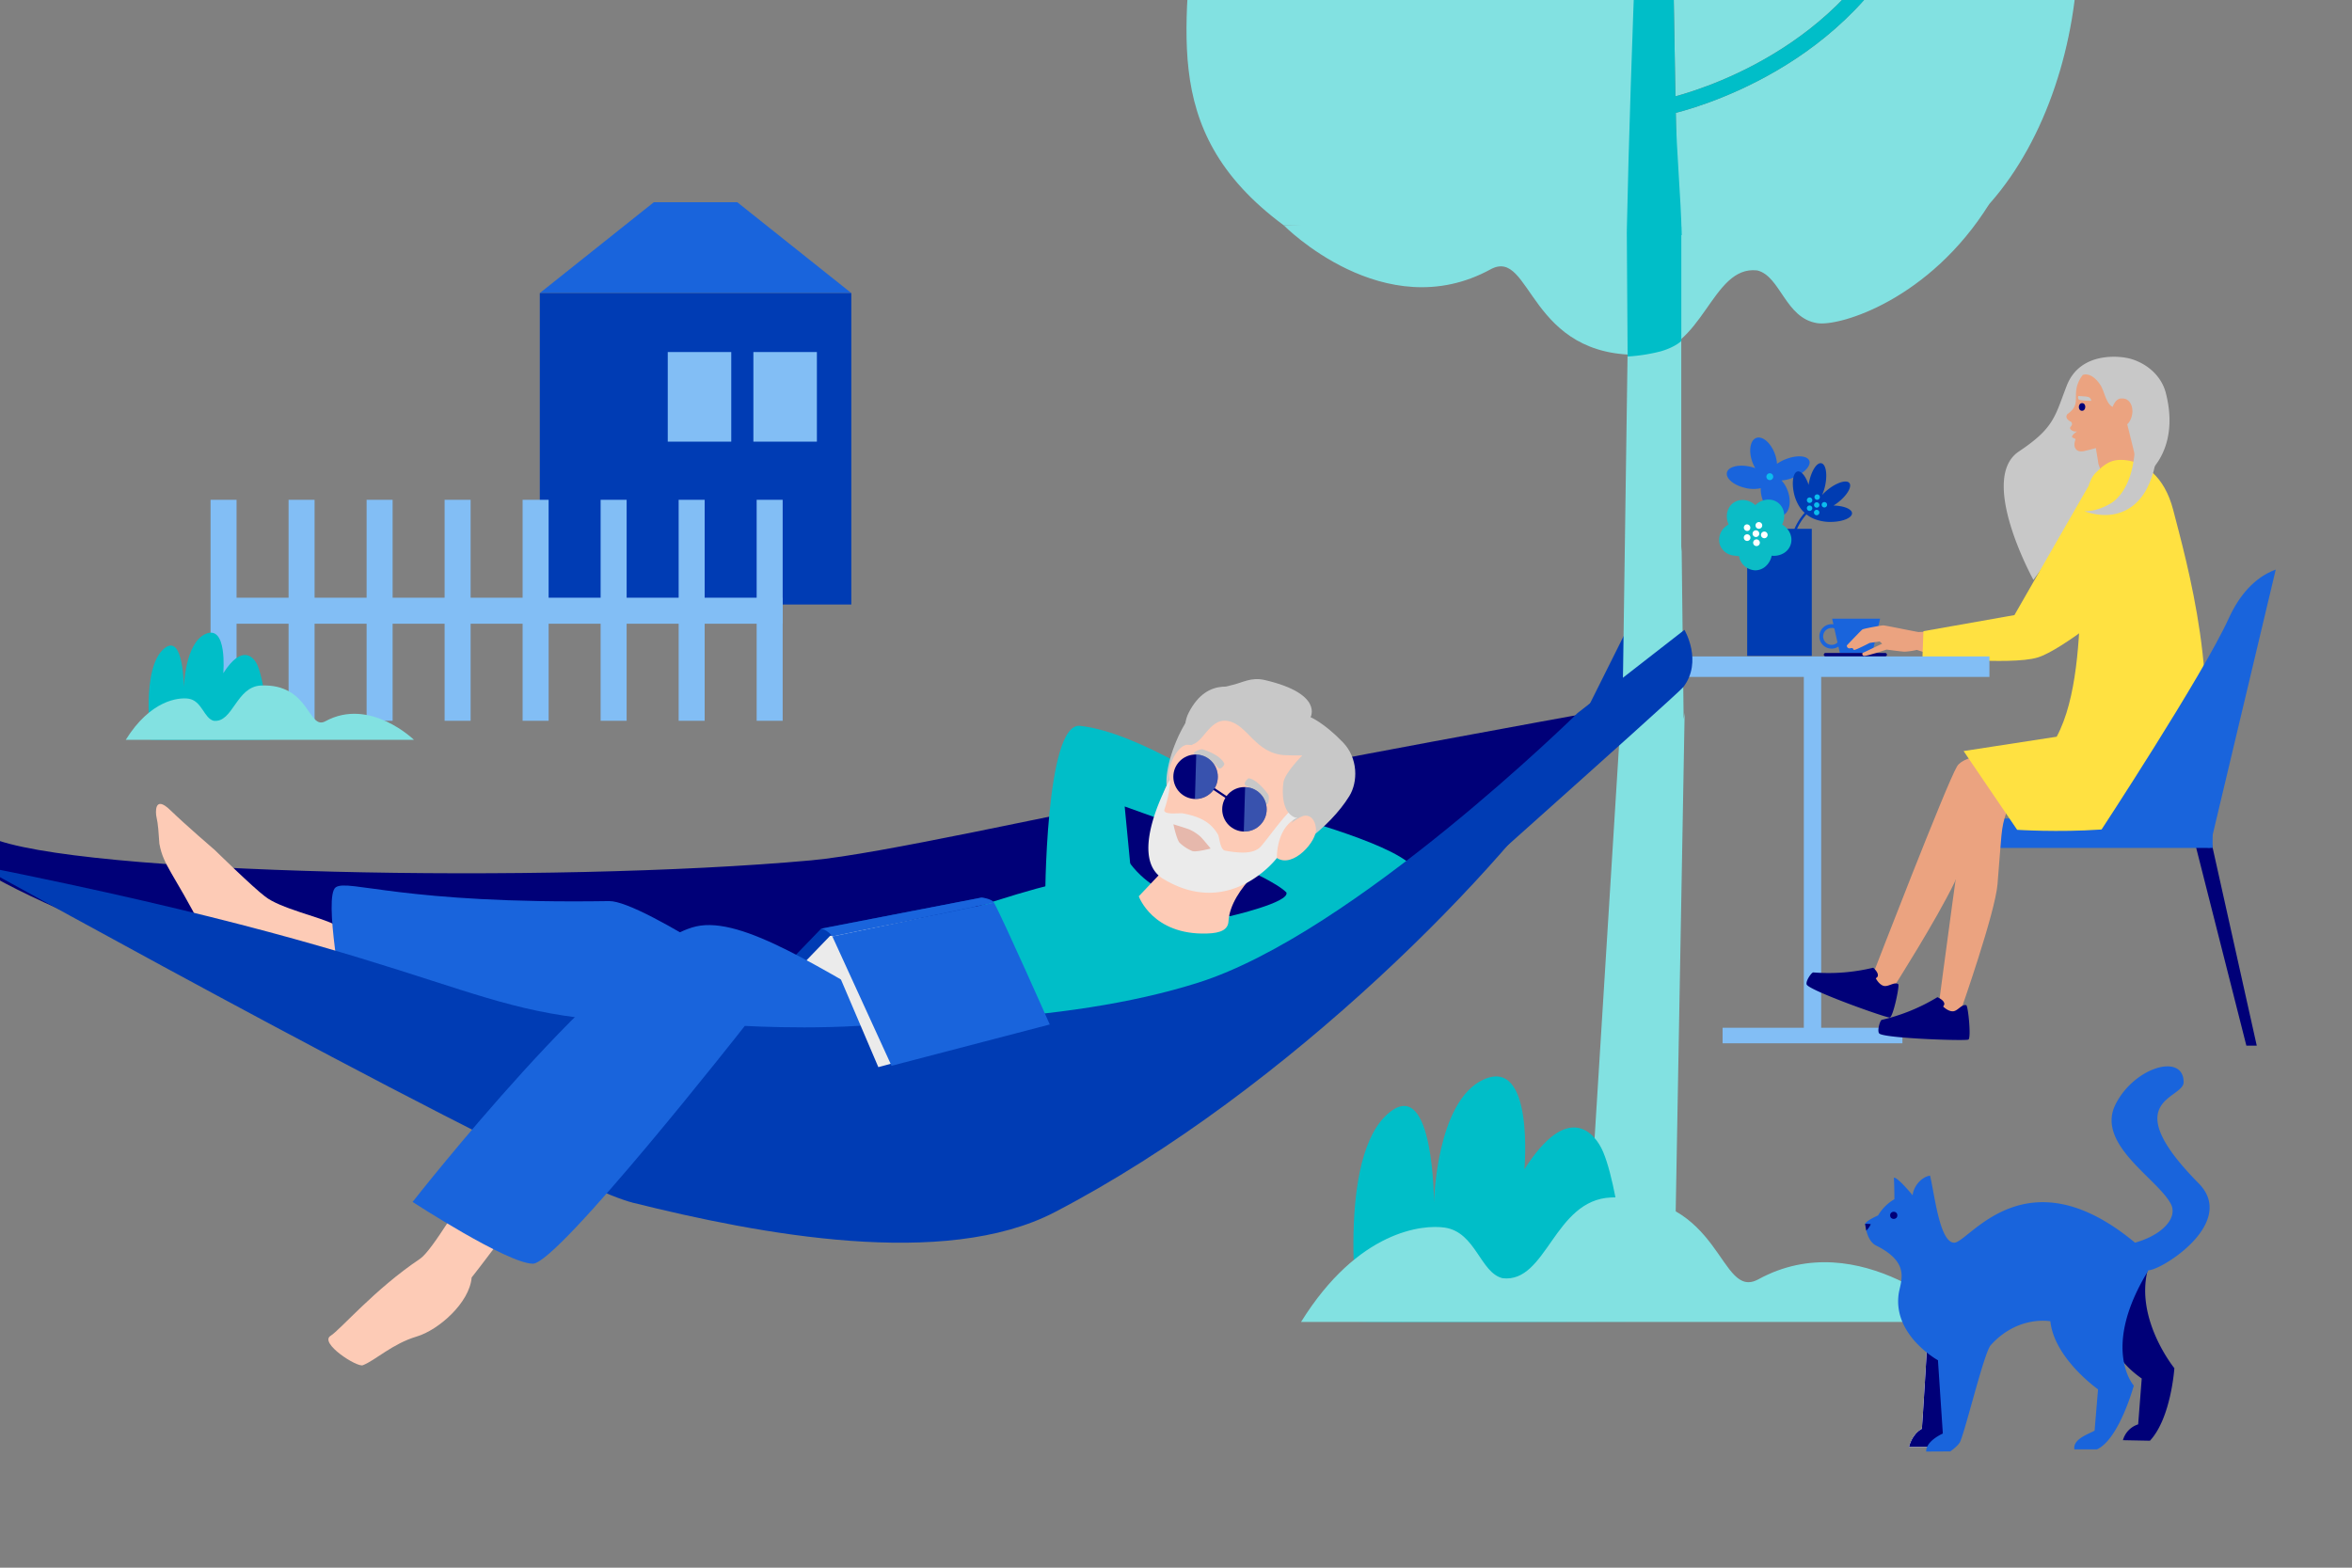 <svg xmlns="http://www.w3.org/2000/svg" width="1200" height="800" viewBox="0 0 1200 800">
  <rect x="0" y="0" width="1200" height="800" fill="#808080" stroke="none"/>
  <g id="Layer_4" data-name="Layer 4">
    <polygon points="829.97 321.42 808.63 364.18 827.93 349.44 829.97 321.42" fill="#003cb4"/>
    <g>
      <path d="M1105,200.49c-2.18-8.46-9.09-14.46-16.84-17.05a23,23,0,0,0-3.55-.87v0s-22.84-4.7-30.17,14.29c-6.08,15.74-6.35,21.49-24.36,33.5-21.06,14,7.37,65.55,7.37,65.55l11.94-16.28c2.55-5.26,23.57-34.75,41.33-40.64,0,0,6,.66,7.16.57C1101.76,235.49,1110.81,222.91,1105,200.49Z" fill="#c8c8c8"/>
      <path d="M1085.32,216.48h0l.2-.16h0l.18-.17,0,0,.16-.16,0-.06a1.07,1.07,0,0,0,.14-.16l.07-.09.12-.15.09-.12a1.3,1.3,0,0,0,.1-.15l.12-.18.06-.11a2,2,0,0,0,.18-.32,10.61,10.61,0,0,0,1.22-4.46c.13-3.17-1.31-5.87-3.61-6.61a5.36,5.36,0,0,0-1.24-.23h-.44l-.31,0-.1,0-.25,0-.1,0-.24.06-.11,0-.21.08-.07,0-.24.11h0a5,5,0,0,0-.55.33.18.18,0,0,1-.07,0l-.2.15-.06.05a5.11,5.11,0,0,0-.42.39l0,0-.19.19,0,0a1.63,1.63,0,0,0-.17.2l0,0-.17.21v0a2,2,0,0,0-.17.23l0,.05a9.83,9.83,0,0,0-1.16,2.23c-3.46-1.66-4.18-8.06-6.23-11.13-4.34-6.52-8.17-5.49-9-5.17a16.21,16.21,0,0,0-2.73,5c-1.73,5.62.42,8.85-2.33,12.42a12.92,12.92,0,0,1-2.76,2.55s-2.08,2.07,2,4.06a1.72,1.72,0,0,1-.33,2.32c-1.21,1.1,1,2.89,3.27,2.47,0,0-3.75,2.39-2.26,3.18,1.29.69,1.42.66,1.44.64l-.41,1.65a4.69,4.69,0,0,0,0,2.41c.38,1.28,1.47,2.71,4.53,2.21,0,0,2.84-.64,6.27-1.58.28,2.08,1,5.76,1.26,8,1,3.11,7.81,20.52,7.81,20.52,5.17-4.22,8.42-11.57,12.39-18.54Z" fill="#eba380"/>
      <g>
        <polygon points="1146.11 533.61 1151.41 533.61 1127.74 427.4 1119.17 427.4 1146.11 533.61" fill="#000078"/>
        <g id="chair">
          <rect x="1015.46" y="417.7" width="113.42" height="15" fill="#1964dc"/>
        </g>
      </g>
      <g>
        <rect x="920.31" y="335.5" width="8.86" height="196.65" transform="translate(1849.49 867.66) rotate(-180)" fill="#82bef5"/>
        <rect x="878.87" y="524.47" width="91.75" height="7.93" transform="translate(1849.49 1056.87) rotate(-180)" fill="#82bef5"/>
      </g>
      <g>
        <polygon points="959.23 315.71 934.76 315.71 938.71 333.21 955.28 333.21 959.23 315.71" fill="#1964dc"/>
        <path d="M962.71,334.1a.88.88,0,0,1-.89.88H931.4a.87.87,0,0,1-.88-.88h0a.88.88,0,0,1,.88-.89h30.42a.89.89,0,0,1,.89.89Z" fill="#000078"/>
        <path d="M934.5,331a6.24,6.24,0,1,1,6.23-6.23A6.24,6.24,0,0,1,934.5,331Zm0-10.54a4.31,4.31,0,1,0,4.3,4.31A4.32,4.32,0,0,0,934.5,320.42Z" fill="#1964dc"/>
      </g>
      <g id="_04_Sitting" data-name="04 Sitting">
        <g id="leg">
          <path d="M998.48,391.1c7.49-12.53,72.72-4.37,72.72-4.37s24.33-15.78,41.06-4.61c4.68,3.13-85.57,26.85-93.38,30.12-2.75,1.16-5.46-.4-8.58,4.49-.73,1.15-2.81,6.57-4.8,12.31-1.79,5.19-6.17,16.85-8.36,21.4-9.23,19.13-30.56,52.68-30.56,52.68l-8.64,4.57-1.83-11.81S993.05,400.18,998.48,391.1Z" fill="#eba380"/>
        </g>
        <g id="leg-2" data-name="leg">
          <path d="M1004.65,401.77C1007.7,387.48,1072,382,1072,382s21.09-19.82,39.39-11.47c5.13,2.33,4.38,23.31,4.09,28.1-1.91,31.61-89.13,8.17-91.88,16.18s-2.34,11-4.46,36.45c-1.23,14.65-18.66,64.22-18.66,64.22l-5.32,5.9-5.92-9.22S1002.49,411.83,1004.65,401.77Z" fill="#eba380"/>
        </g>
        <path id="dress" d="M1084.79,234.85c9,1.1,19.46,7.87,24,25.42,6.39,25,26.44,94,10.79,145.67-7,23-90.42,17.52-90.42,17.52l-27.33-40.19,47.5-7.32c20.57-38.39,5.79-121,19.88-134.65C1073.7,236.91,1077.12,233.91,1084.79,234.85Z" fill="#ffe141"/>
        <path d="M968.5,502.24c.78.56-2.61,16.72-4.3,17s-41-13.73-42.4-16.8c-.75-1.61,2.45-6.29,3.36-6.21a96.85,96.85,0,0,0,30.56-2.4s3.34,2.83,2.12,4.72l-.79.7s1.58,3.18,4,3.84S966.53,500.82,968.5,502.24Z" fill="#000078"/>
        <path d="M1003.22,513c.91.3,2.59,16.72,1.06,17.5s-43.19-.63-45.49-3.12c-1.2-1.31.42-6.74,1.31-6.94a96.65,96.65,0,0,0,28.38-11.57s4,1.68,3.46,3.86l-.54.9s2.47,2.55,5,2.44S1000.91,512.2,1003.22,513Z" fill="#000078"/>
        <path d="M982.48,322.38l-3.61.15c-.64,0-17-3.4-18-3.4s-10,1.63-10.67,2.09-7.91,8.11-7.91,8.11a1.34,1.34,0,0,0,1.75,1.47c1.87-.36,1.16.66,1.93.85s7.93-3.56,7.93-3.56l5.11-.77,1.27,1.16-10,4.76a1,1,0,0,0,.68,1.47c1.19.3,11.56-3.23,11.56-3.23s7.45,1,9.15,1.08a35.66,35.66,0,0,0,6.28-.91l4.67,1.47Z" fill="#eba380"/>
      </g>
      <path d="M1065.44,248.25l-37.68,65.64-46.42,8.21L980.86,335s44.69,4.77,58.76.52c12.53-3.78,43.35-29.34,43.35-29.34Z" fill="#ffe141"/>
      <path d="M1071,425.19s52.84-80.47,66.09-109.59c5.23-11.49,13-20.9,24-24.94l-33.76,142Z" fill="#1964dc"/>
      <rect x="834.47" y="334.98" width="180.54" height="10.46" fill="#82bef5"/>
      <ellipse cx="1062.36" cy="207.69" rx="1.95" ry="1.64" transform="translate(802.21 1258.44) rotate(-87.16)" fill="#000078"/>
      <path d="M1060.37,202.08s3.91.19,4.8.42a2.29,2.29,0,0,1,1.81,2c0,.19-5.4-.1-6.25-.57S1060.37,202.08,1060.37,202.08Z" fill="#c8c8c8"/>
      <path d="M1100.93,222.38c.09,5.11-.25,30.36-16.83,38.24-8.42,4-16.95,1.59-20.66.25,2.88.07,7.49-.49,13.51-4,3.58-2.09,9.24-8.08,11.4-20.38,1.57-8.94.06-8.63,1.73-18,0,0,2.42-13.31-2.51-16.65-1-.67-4.15-2.9-6.46-3.21-.13-1.21-2.93-10.7-2.93-10.7C1100.21,189.22,1100.89,219.92,1100.93,222.38Z" fill="#c8c8c8"/>
    </g>
    <g>
      <rect x="891.42" y="269.86" width="32.96" height="64.84" fill="#003cb2"/>
      <g>
        <path d="M923.1,235.11c-1-2.63-6.41-3-12-.79a21.6,21.6,0,0,0-4.47,2.37,18.39,18.39,0,0,0-1.08-5.06c-2.07-5.66-6.31-9.3-9.47-8.15s-4.07,6.68-2,12.33a18.46,18.46,0,0,0,1.46,3.1,22.15,22.15,0,0,0-2.58-.76c-5.87-1.33-11.19,0-11.87,3s3.53,6.53,9.4,7.86a17.26,17.26,0,0,0,7.85.11,15.83,15.83,0,0,0,1,6c2.06,5.65,6.59,9.2,10.12,7.91s4.71-6.91,2.64-12.57a16,16,0,0,0-3.13-5.28,20.19,20.19,0,0,0,5.86-1.4c5.6-2.19,9.31-6.1,8.28-8.73" fill="#1964dc"/>
        <path d="M904.68,243.54a1.74,1.74,0,1,1-1.42-2,1.74,1.74,0,0,1,1.42,2" fill="#0bbcee"/>
      </g>
      <g>
        <path d="M943.59,246.5c-1.42-1.81-6.29-.37-10.85,3.23a23.79,23.79,0,0,0-3.12,2.91,23.86,23.86,0,0,0,1.63-5.08c1.17-5.7.29-10.69-2-11.16s-5,3.78-6.22,9.47c-.11.52-.2,1-.27,1.55-1.43-4.33-3.74-7.24-5.64-6.83-2.26.5-3.07,5.5-1.83,11.18.93,4.21,3.14,7.93,5.21,9.68a15.24,15.24,0,0,0,3.34,2.5,15.9,15.9,0,0,0,3.52,1.45,21.63,21.63,0,0,0,7.11.93c5.81-.12,10.48-2.1,10.43-4.41,0-2.14-4.17-3.82-9.42-3.94a26.26,26.26,0,0,0,2.4-1.68c4.57-3.6,7.11-8,5.68-9.8" fill="#003cb2"/>
        <path d="M914.62,281.13c-1.26-4.78-.25-10,2.94-15.15a30.79,30.79,0,0,1,5.21-6.36l.79.89c-.11.1-10.64,9.52-7.78,20.31Z" fill="#003cb4"/>
        <path d="M928,262.34a1.38,1.38,0,1,1-.33-1.92,1.38,1.38,0,0,1,.33,1.92" fill="#0bbcee"/>
        <path d="M928.25,254.46a1.38,1.38,0,1,1-.33-1.92,1.38,1.38,0,0,1,.33,1.92" fill="#0bbcee"/>
        <path d="M924.39,260.13a1.38,1.38,0,1,1-.34-1.92,1.38,1.38,0,0,1,.34,1.92" fill="#0bbcee"/>
        <path d="M930.09,256.41a1.38,1.38,0,1,1-.46,1.89,1.38,1.38,0,0,1,.46-1.89" fill="#0bbcee"/>
        <path d="M922.55,254.06a1.37,1.37,0,0,1,1.89.46,1.38,1.38,0,1,1-2.36,1.43,1.37,1.37,0,0,1,.47-1.89" fill="#0bbcee"/>
        <path d="M926.2,256.52a1.37,1.37,0,1,1-.47,1.89,1.37,1.37,0,0,1,.47-1.89" fill="#0bbcee"/>
      </g>
      <g>
        <path d="M909.23,267.71c2.06-4.11,1.13-8.84-2.23-11.28a8,8,0,0,0-4.71-1.49,9.5,9.5,0,0,0-5.53,1.84,12.7,12.7,0,0,0-1.2,1,9.53,9.53,0,0,0-6.49-2.64,8,8,0,0,0-4.72,1.49c-3.23,2.36-4.24,7-2.39,11a11.61,11.61,0,0,0-1,.65,8.71,8.71,0,0,0-3.5,9.63,8.47,8.47,0,0,0,6.7,5.54l3.25.42v.69a8.75,8.75,0,0,0,8.12,6.48h0a8,8,0,0,0,4.69-1.55,9.73,9.73,0,0,0,3.7-5.92,9.73,9.73,0,0,0,6.76-1.68,8,8,0,0,0,2.93-4c1.23-3.79-.57-8-4.37-10.19" fill="#0bbcc6"/>
        <path d="M897.57,277.94a1.71,1.71,0,1,1-.41-2.38,1.7,1.7,0,0,1,.41,2.38" fill="#fff"/>
        <path d="M898.78,269.11a1.71,1.71,0,1,1-.41-2.38,1.7,1.7,0,0,1,.41,2.38" fill="#fff"/>
        <path d="M892.78,275.34a1.7,1.7,0,1,1-.41-2.38,1.71,1.71,0,0,1,.41,2.38" fill="#fff"/>
        <path d="M899.28,271.5a1.7,1.7,0,1,1-.58,2.34,1.7,1.7,0,0,1,.58-2.34" fill="#fff"/>
        <path d="M890.5,267.81a1.71,1.71,0,0,1,1.76,2.93,1.71,1.71,0,0,1-1.76-2.93" fill="#fff"/>
        <path d="M895,270.86a1.73,1.73,0,0,1,2.35.58,1.71,1.71,0,0,1-.58,2.35,1.71,1.71,0,1,1-1.77-2.93" fill="#fff"/>
      </g>
    </g>
    <path d="M859,367l-1-85.54-.21-2.57V173l-27.4,7.94L828,349l-19.42,312h45.6l5.33-297.21C859.18,365.85,859,367,859,367Z" fill="#82e1e1"/>
    <path d="M1015,104,655,115s51.26,52.08,105.46,22.46c21.2-11.59,18.73,46,78.37,43.53,30.48-1.26,34.14-45.65,57.7-43,11.93,2.88,14.28,24.46,30.73,26.93,11.51,1.73,57.3-12,87.74-60.95" fill="#82e1e1"/>
    <path d="M857.82,174V115.77L830,118l.42,63.93a88.64,88.64,0,0,0,17-2.67C854.84,177.08,857.82,174,857.82,174Z" fill="#00bec8"/>
    <g>
      <polygon points="434.34 149.55 376.15 103.19 333.59 103.19 275.41 149.55 434.34 149.55" fill="#1964dc"/>
      <rect x="275.41" y="149.55" width="158.93" height="158.93" fill="#003cb4"/>
      <g>
        <rect x="384.38" y="179.65" width="32.4" height="45.72" fill="#82bef5"/>
        <rect x="340.69" y="179.65" width="32.4" height="45.72" fill="#82bef5"/>
      </g>
    </g>
    <g>
      <rect x="107.43" y="255.05" width="13.27" height="112.77" fill="#82bef5"/>
      <rect x="147.23" y="255.05" width="13.27" height="112.77" fill="#82bef5"/>
      <rect x="187.04" y="255.05" width="13.27" height="112.77" fill="#82bef5"/>
      <rect x="226.84" y="255.05" width="13.27" height="112.77" fill="#82bef5"/>
      <rect x="266.64" y="255.05" width="13.27" height="112.77" fill="#82bef5"/>
      <rect x="306.44" y="255.05" width="13.27" height="112.77" fill="#82bef5"/>
      <rect x="346.25" y="255.05" width="13.27" height="112.77" fill="#82bef5"/>
      <rect x="386.05" y="255.05" width="13.27" height="112.77" fill="#82bef5"/>
      <rect x="246.96" y="165.93" width="13.27" height="291.44" transform="translate(565.25 58.06) rotate(90)" fill="#82bef5"/>
    </g>
    <g>
      <path d="M76.89,377.47c.52.18,60.79,0,60.79,0s-2.06-27.72-6.2-37.71c-1.87-4.52-7.92-11.37-17.56,3.79,0,0,2.24-25.14-9.13-20-10.51,4.78-11,27.38-11,27.38s0-27.89-9.82-20.15C71.73,340.45,76.89,377.47,76.89,377.47Z" fill="#00bec8"/>
      <path d="M64.15,377.55H211.22s-22.51-21.9-45.2-9.5c-8.88,4.85-7.84-19.26-32.81-18.23-12.77.53-14.3,19.12-24.16,18-5-1.21-6-10.25-12.87-11.28C91.36,355.82,76.89,357.06,64.15,377.55Z" fill="#82e1e1"/>
    </g>
    <g>
      <path d="M693,674.41c1.18.4,139.25,0,139.25,0S827.51,610.9,818,588c-4.29-10.36-18.15-26-40.24,8.68,0,0,5.13-57.59-20.9-45.76-24.09,10.95-25.25,62.72-25.25,62.72s0-63.89-22.49-46.15C681.16,589.6,693,674.41,693,674.41Z" fill="#00bec8"/>
      <path d="M663.8,674.59h336.88s-51.56-50.17-103.54-21.76c-20.32,11.11-18-44.12-75.16-41.75-29.23,1.21-32.74,43.79-55.33,41.21-11.44-2.76-13.7-23.46-29.48-25.83C726.14,624.81,693,627.65,663.8,674.59Z" fill="#82e1e1"/>
    </g>
    <g>
      <g>
        <path d="M761.31,426.47c37.09-34.92,47.32-62.29,47.32-62.29S671.25,388.94,597,404.47c-58.22,10.9-148.13,31.39-183.15,34.57-133.46,12.1-376.57,7.23-419-11.75l-5.48,14.5c-.3,8,199.24,97.87,331.43,97.87C418.74,539.66,724.22,461.39,761.31,426.47Z" fill="#000078"/>
        <path d="M577.59,360.69h.12l.3,0h-.12l-.3,0" fill="#e9e9e9"/>
        <path d="M170.46,471.73c-7-3.78-27.65-8.15-35.27-14.29-5.94-4.41-25.6-23.66-25.6-23.66s-14.47-12.4-22.75-20.41-7.46,1.66-7,3.57c.85,3.59,1.12,8.41,1.47,13.61,2.1,11.4,7,14.44,22.19,44,7.22,14.07,22.23,10.64,38.33,11.26.36,0,17.41,7.35,22,8.64,5.28,1.5,13.42-11,13.42-11s.19-8-6.8-11.74" fill="#fdcbb6"/>
      </g>
      <path d="M614.09,460.58c3.42.76,14.67,12.11,42.91,12.76s-38.4,40.49-38.4,40.49-76.65-37.1-77.75-37.41c-17.09-4.94,29-47.93,29-47.93C582,459.49,614.09,460.58,614.09,460.58Z" fill="#00bec8"/>
      <path d="M627.19,467.62s31.17-7.13,29.12-12.22c-4.94-4.94-20.4-11.71-20.4-11.71l10.58-30.35s54.13,13.59,71,26c53.92,39.76-113.66,94.56-113.66,94.56Z" fill="#00bec8"/>
      <path d="M577.12,445.83l-3.3-34.28L618.6,427.6,628.48,406s-47.17-32.47-77.5-35.59c-17.8-1.83-17.76,90.66-17.76,90.66S584.4,468.3,577.12,445.83Z" fill="#00bec8"/>
      <path d="M597,404.47c-6.84-2.93,5.05-49.24,30.92-54.72,6.11-1.29,10.19-4.42,17.52-2.69,29.87,7,23.21,18.91,23.21,18.91s6.94,2.91,16.52,12.85c7.74,8,7.74,20.15,3.27,27.42-10.42,16.93-32,31.36-39.11,31.62-10.25.38-20.89,6.08-20.89,6.08Z" fill="#c8c8c8"/>
      <path d="M406.36,513.83s-78.06-54.29-95.6-54c-105.13,1.64-132.91-11.39-139.43-7.06s4,59.18,4,59.18l112.78,12.62,40.69-.35Z" fill="#1964dc"/>
      <path d="M597,418.31h0" fill="#e19c80"/>
      <path d="M638.61,397.24s7.85-8.69,14.76-2.63c5,4.35,3.66,14.5-4.18,20.86-6.15,5-11.16.38-11.16.38s-6.35,12.31-14.23,12.67" fill="#e19c80"/>
      <path d="M611.25,383.08a5.33,5.33,0,0,0-6.94-2.64c-4.95,1.82-11.8,16.24-5.17,20.55s12.11-17.91,12.11-17.91" fill="#fdcbb6"/>
      <path d="M664.83,416.4c2.2-.69,5.95.2,6.59,6.47s-11.63,20.34-19.91,15,7.3-19.55,13.32-21.43" fill="#fdcbb6"/>
      <path d="M663.49,411.76c8.08-17.8-.35-35.24-15.18-44.87s-28.56-4.69-38.22,10.19l-12.82,20c-7.23,11.13-11.2,38.34-.49,45.3,12.37,8,44.15,5.27,51.1-5.45.6-.92,12.55-18.42,15.61-25.16" fill="#fdcbb6"/>
      <path d="M624.68,390s-.49-4.08-11-7.6c-1.3-.43-5.53,1.77-4.56,2.28,4.28,2.27,9.49,3.8,12.21,6.93C623,393.51,624.68,390,624.68,390Z" fill="#c8c8c8"/>
      <path d="M636.84,397.21s3.48-.73,10.18,8.13c.83,1.09.09,5.8-.71,5.05-3.51-3.34-6.63-7.79-10.46-9.36C633.53,400.08,636.84,397.21,636.84,397.21Z" fill="#c8c8c8"/>
      <path d="M632.44,407.92a4.24,4.24,0,1,1,1.25,5.87,4.24,4.24,0,0,1-1.25-5.87" fill="#000078"/>
      <path d="M632.44,407.92a4.24,4.24,0,1,1,1.25,5.87A4.24,4.24,0,0,1,632.44,407.92Z" fill="none" stroke="#eba380" stroke-miterlimit="10" stroke-width="1.11"/>
      <path d="M607.12,391.48a4.24,4.24,0,1,1,1.24,5.87,4.23,4.23,0,0,1-1.24-5.87" fill="#000078"/>
      <path d="M607.12,391.86a4.24,4.24,0,1,1,1.24,5.87A4.23,4.23,0,0,1,607.12,391.86Z" fill="none" stroke="#eba380" stroke-miterlimit="10" stroke-width="1.11"/>
      <path d="M618.6,477.75c27.38-.08,15.2,14.81,16.34,16.33s-21.27,51.28-53.56,55.08-163.72,45.62-179.3-7.6c-9.11-31.15,18-47,51.82-61.89,34.24-15,78.55-27.81,87.59-29.27,23.94-3.89,40.27,2.65,40.27,2.65S577.59,477.86,618.6,477.75Z" fill="#00bec8"/>
      <path d="M322.9,613.75c64.61,16.12,159,34.08,215.17,4.85C658.17,556.15,769.79,440.1,805.6,384c0,0-12.28,1.63-.57-20.24,0,0-114.35,112.64-193.78,137.72-67.71,21.38-158.49,23-276.42,20.3Z" fill="#003cb4"/>
      <path d="M322.9,613.75c-43.14-10.76-333.54-172-333.54-172,255.16,50.83,244.64,78.68,345.47,80L370.46,583Z" fill="#003cb4"/>
      <path d="M418.94,473.9l-31.82,33c-1,1.63,86.78-14.05,86.78-14.05L501,458Z" fill="#003cb4"/>
      <path d="M423.47,477.61l-31.81,33c-1,1.62,86.78-14.06,86.78-14.06l27.05-34.78Z" fill="#ebebeb"/>
      <path d="M418.94,473.9,501,458s4.93.61,6.18,2.62l-82.45,17.25C421.73,474.14,418.94,473.9,418.94,473.9Z" fill="#1964dc"/>
      <path d="M240.64,651.9c-1.07,13-17,26.86-28,30.12-12.53,3.74-21.11,12.19-27.54,14.67-3,1.14-22.3-11.29-16.46-15C173.8,678.45,191,658,214.3,642.37c6.42-4.32,22.1-32.09,25.3-35.37,3.81-3.92,22.16,7.35,23.61,12.82C263.9,622.45,240.64,651.9,240.64,651.9Z" fill="#fdcbb6"/>
      <path d="M465,520.45c-45.46-25.37-86-53.15-109.88-47.69C313,482.38,210.5,613.36,210.5,613.36s48.46,31.51,61.38,31.51S380,523.53,380,523.53,432.46,526.55,465,520.45Z" fill="#1964dc"/>
      <path d="M505.56,461.73c4.65,8.32,27.34,60.1,27.34,60.1l-84.77,22.73-26.38-61.83Z" fill="#ebebeb"/>
      <path d="M507.13,460.66c4.66,8.31,28.47,62.14,28.47,62.14l-80.73,21.08-30.19-66Z" fill="#1964dc"/>
      <path d="M626.77,470.19c-.23,4.07-3.67,6-11,6.19-27.76.87-34.76-19-34.76-19l29.85-31.54,40,10.8S627.77,453,626.77,470.19Z" fill="#fdcbb6"/>
      <path d="M596.86,398c.24.28.18,6.43-2.74,15-1.07,3.13,7.55,1.75,9.27,2.06,8.35,1.52,14.22,4.29,18,10.75.83,1.41,1,7.82,3.72,8.29,6.5,1.15,14,2,17.87-1.82,3-3,14.79-20,16.34-18.52a38.14,38.14,0,0,1,2.64,3.47c-11.05,5.09-10.47,20.6-10.47,20.6s-23.75,31.44-58.06,10.63C574.69,437.09,596.86,398,596.86,398Z" fill="#ebebeb"/>
      <path d="M617.67,433s-3.57-4.43-5-5.87a21.58,21.58,0,0,0-6-3.91c-2.15-.8-8-2.57-8-2.57s1.66,7.84,3.21,9.45a21.32,21.32,0,0,0,6.49,4.21c2,.65,9.33-1.31,9.33-1.31" fill="#e6b8ac"/>
      <path d="M606.05,380c7.62,1.45,10.27-14,20.53-12.07s13.88,17,29.63,17.47c8.39.25,8.36,0,8.36,0s-9.07,8.84-9.78,14-.67,15.07,5.79,17.73,19.56-30.2,14.24-34.76-25.45-28.11-34.56-29.63-23.89-8.27-33.81,11C602.52,371.43,606.05,380,606.05,380Z" fill="#c8c8c8"/>
    </g>
    <path d="M805,363.78l54.41-42.36s9.46,16-.52,29.13c-2.73,3.6-159.46,143.06-159.46,143.06" fill="#003cb4"/>
    <g>
      <g>
        <g>
          <path d="M983.49,682.29s-2.81,46.77-2.94,46.84c-5.25,2.84-6.54,9.21-6.54,9.21h17.75L999.23,701l-14-17.74" fill="#fff"/>
          <path d="M983.49,682.29s-2.81,46.77-2.94,46.84c-5.25,2.84-6.54,9.21-6.54,9.21h17.75L999.23,701l-14-17.74" fill="#fff"/>
          <path d="M983.49,682.29s-2.81,46.77-2.94,46.84c-5.25,2.84-6.54,9.21-6.54,9.21h17.75L999.23,701l-14-17.74" fill="#000078"/>
        </g>
        <path d="M1096.91,735.21l-13.78-.27a11.73,11.73,0,0,1,7.77-8.08s1.82-23.4,1.82-23.4c-45.4-31.62,11.26-88.31,3-55.2-6.35,25.33,13.65,49.93,13.65,49.93S1107.72,723.59,1096.91,735.21Z" fill="#000078"/>
        <path d="M951.6,624.5c.74-1.73,6.57-4.23,6.59-4.25a23.18,23.18,0,0,1,8.34-8.28s0-5.81-.25-11c1.92-.33,9.56,9,9.56,9h0c.3-4,4-9.24,8.87-10.05,2.33,9.43,4.87,34.23,12.34,34.23s36.35-46.5,92.24,0c14.19-4,22-12.85,18.24-19.86-6.87-12.94-38.32-30.43-28.19-50.7,9.55-19.09,34.75-26.42,34.75-11.34,0,8.75-34.71,8.69,7.67,51.61,19.82,20.07-18.9,44.35-25.58,44.35-24.54,39.83-7.51,58.88-7.51,58.88s-7.43,27.3-18.78,32.52h-11.54c-.8-5.28,7.18-7.76,10.32-9.54l1.76-21.08s-22.3-15.68-24.33-34.73c0,0-16.45-3.25-30.4,12.16-3.34,3.69-12.42,41.55-15.54,49.11-.93,2.27-5.14,5.14-5.14,5.14l-12.29.07c-.13-5.47,8.51-9.19,8.51-9.19l-2.49-37.4s-22.91-12.6-20.07-33.68c.87-6.48,6.57-15.89-11.49-24.86C952.2,633.15,951.6,624.5,951.6,624.5Z" fill="#1964dc"/>
        <path d="M951.58,624.54c.88,0,3,0,2.87.24a10.39,10.39,0,0,1-2.26,3.21Z" fill="#000078"/>
      </g>
      <circle cx="966.19" cy="620.2" r="1.84" fill="#000078"/>
    </g>
    <g>
      <rect x="621.9" y="400.5" width="1.12" height="8.39" transform="translate(-59.55 698.11) rotate(-56.31)" fill="#000078"/>
      <circle cx="634.92" cy="413" r="11.35" fill="#000078"/>
      <g opacity="0.43">
        <path d="M635.26,401.66a11.34,11.34,0,0,1-.67,22.68" fill="#82bef5"/>
      </g>
      <circle cx="609.99" cy="396.38" r="11.35" fill="#000078"/>
      <g opacity="0.43">
        <path d="M610.32,385a11.34,11.34,0,1,1-.66,22.68" fill="#82bef5"/>
      </g>
    </g>
    <path d="M1026.5-124.36c-28.82-26.21-47.47-48.29-35.74-78.73,16.76-43.5,38.54-118-35.74-157.17-83.53-44.08-63-175.9-120.72-172.68-103.95,5.8-54.47,141.61-112.17,172.68-64.6,34.78-81.26,98.22-38.7,177.11,34,62.94-73.43,24.5-74.71,129C608,9.52,587.9,65.37,655,115H832.92c2-96.77,4.36-200.72,6.4-282.43-84.38-37.07-115.93-92.78-117.27-95.2l7.18-4c.31.56,30.88,54.29,110.31,90.28,1.31-52.4,2.45-94.81,3.17-118.94l8.82.8c-1.62,53.7.69,199.5,3.28,343.63C874.4,43.85,952.4,18,976.3-61.59l7.86,2.36C958.23,27.11,872.18,53.19,855,57.6c.34,19.27.69,38.48,1,57.4h148C1068.32,58.62,1079.68-76,1026.5-124.36Z" fill="#82e1e1"/>
    <path d="M855,57.6c17.22-4.41,103.27-30.49,129.2-116.83l-7.86-2.36C952.4,18,874.4,43.85,854.81,49.16c-2.59-144.13-4.9-289.93-3.28-343.63l-8.82-.8c-.72,24.13-1.86,66.54-3.17,118.94-79.43-36-110-89.72-110.31-90.28l-7.18,4c1.34,2.42,32.89,58.13,117.27,95.2C837.28-85.72,832,21.23,830,118l28,2C857.65,101.08,855.3,76.87,855,57.6Z" fill="#00bec8"/>
  </g>
</svg>
